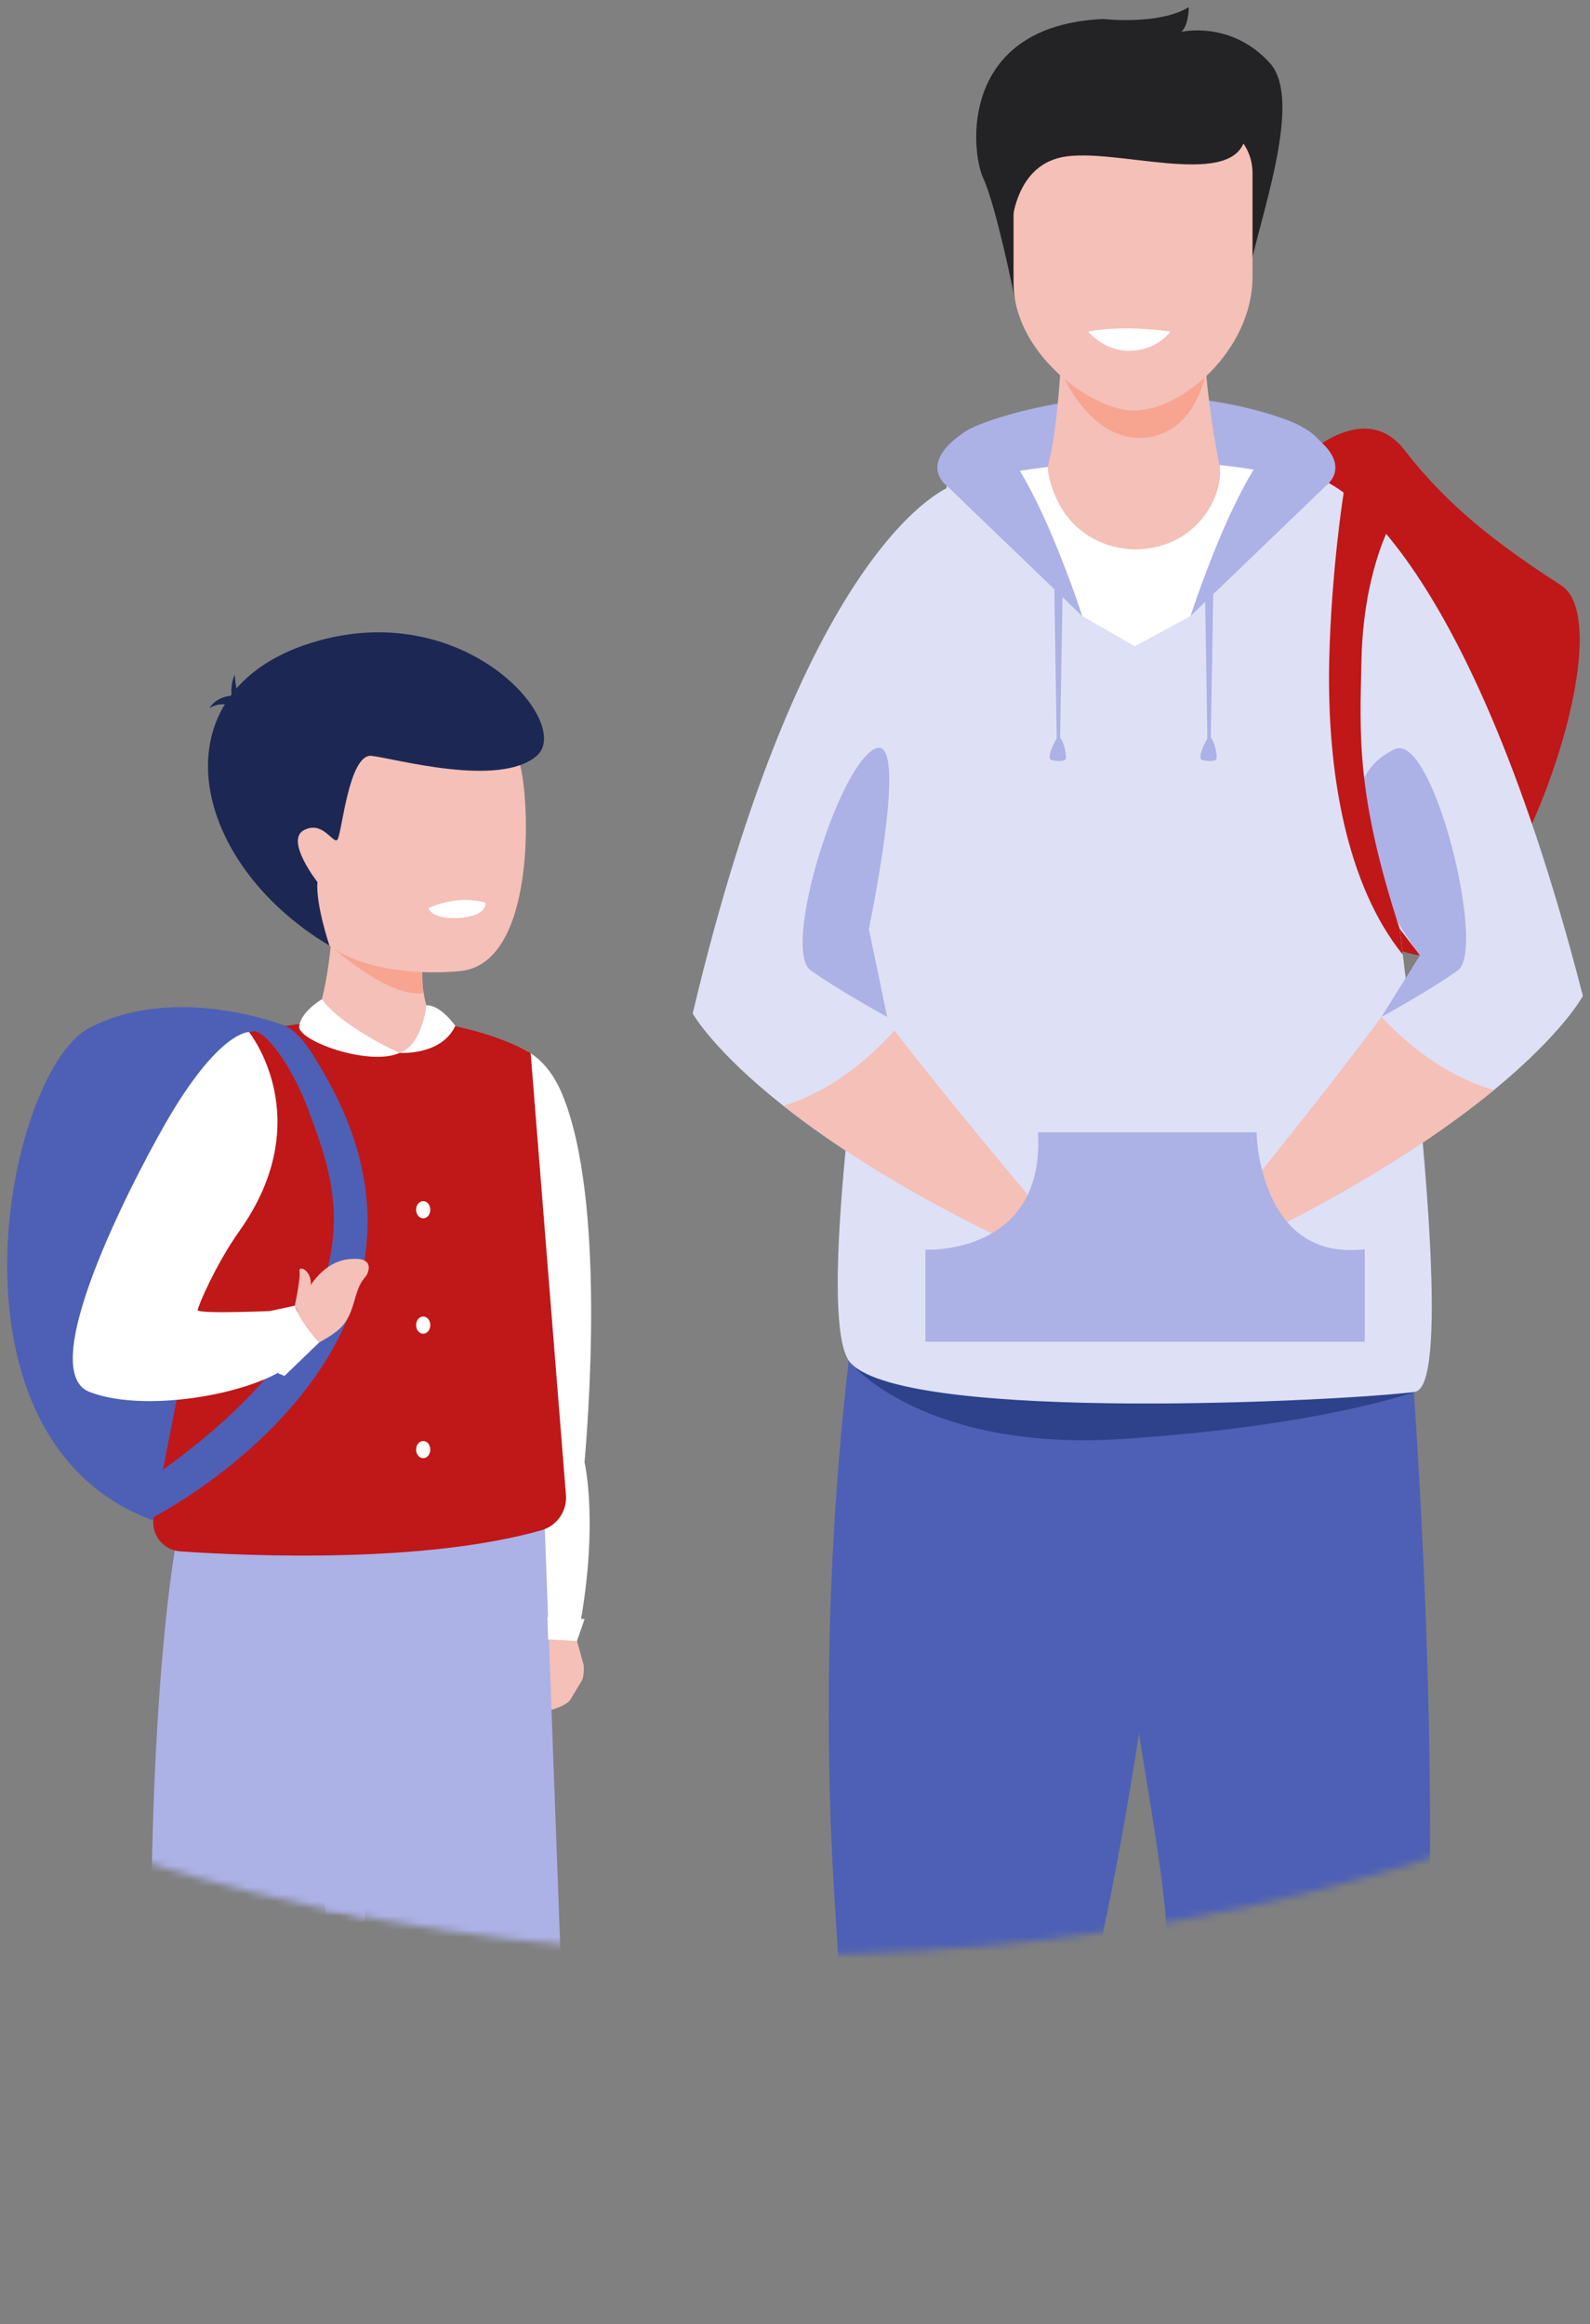 <?xml version="1.0" encoding="UTF-8"?> <svg xmlns="http://www.w3.org/2000/svg" viewBox="0 0 222.11 324.59" data-guides="{&quot;vertical&quot;:[],&quot;horizontal&quot;:[]}"><rect x="0" y="0" width="222.11" height="324.59" fill="#808080" stroke="none"/><defs></defs><mask x="-81.09" y="-7.00" width="389.815" height="280" style="mask-type:alpha" maskUnits="userSpaceOnUse" maskContentUnits="userSpaceOnUse" id="tSvg65742e39bb"><path fill="#2D428B" stroke="none" fill-opacity="1" stroke-width="1" stroke-opacity="1" id="tSvgf252af769c" title="Path 138" d="M297.628 163C297.628 223.751 213.233 273 109.128 273C5.022 273 -79.373 223.751 -79.373 163C-79.373 102.249 -112.301 -7 110.199 -7C377.199 -7 297.628 102.249 297.628 163Z"></path></mask><path fill="#4E60B5" stroke="none" fill-opacity="1" stroke-width="1" stroke-opacity="1" id="tSvg5b9cc7fdf5" title="Path 139" d="M39.852 143.262C39.852 143.262 24.614 137.18 12.454 143.566C0.295 149.952 -10.6 206.583 26.654 213.783C26.654 213.783 61.614 251.829 39.852 143.262Z" mask="url(#tSvg65742e39bb)"></path><path fill="#F4C0B8" stroke="none" fill-opacity="1" stroke-width="1" stroke-opacity="1" id="tSvg5cf3f7cfc6" title="Path 140" d="M81.528 232.502C81.218 231.383 80.908 230.265 80.598 229.146C80.598 229.146 76.13 228.698 76.078 228.786C76.211 232.165 76.343 235.544 76.476 238.923C76.476 238.923 78.78 238.413 79.622 237.449C80.168 236.542 80.713 235.635 81.259 234.728C81.662 234.089 81.533 232.507 81.533 232.507C81.531 232.505 81.53 232.504 81.528 232.502Z" mask="url(#tSvg65742e39bb)"></path><path fill="white" stroke="none" fill-opacity="1" stroke-width="1" stroke-opacity="1" id="tSvgfd7db6a4c8" title="Path 141" d="M69.936 145.72C69.936 145.72 75.396 145.437 78.454 152.621C84.792 167.501 82.039 199.625 81.656 204.222C81.656 204.222 83.831 213.355 80.597 229.146C79.252 229.072 77.908 228.999 76.563 228.925C76.563 228.925 69.895 169.232 70.69 163.068C71.486 156.904 69.941 145.725 69.941 145.725C69.939 145.723 69.938 145.722 69.936 145.72Z" mask="url(#tSvg65742e39bb)"></path><path fill="#F4C0B8" stroke="none" fill-opacity="1" stroke-width="1" stroke-opacity="1" id="tSvga333065f91" title="Path 142" d="M62.586 145.215C57.129 147.996 51.673 150.778 46.216 153.559C45.498 149.958 44.78 146.358 44.062 142.757C44.062 142.757 45.581 138.613 46.196 132.083C46.459 129.305 46.562 126.089 46.304 122.569C50.752 124.84 55.199 127.111 59.647 129.382C59.647 129.382 59.342 130.563 59.13 132.32C58.955 133.763 58.846 135.598 59.027 137.484C59.295 140.334 60.225 143.303 62.591 145.22C62.589 145.218 62.588 145.217 62.586 145.215Z" mask="url(#tSvg65742e39bb)"></path><path fill="#ACB1E6" stroke="none" fill-opacity="1" stroke-width="1" stroke-opacity="1" id="tSvg107497f3cf0" title="Path 143" d="M76.042 211.85C65.005 212.719 53.968 213.589 42.931 214.458C42.931 214.458 38.84 272.32 60.597 323.591C67.107 323.156 73.617 322.722 80.127 322.287C78.765 285.476 77.404 248.666 76.042 211.855C76.042 211.853 76.042 211.852 76.042 211.85Z" mask="url(#tSvg65742e39bb)"></path><path fill="#ACB1E6" stroke="none" fill-opacity="1" stroke-width="1" stroke-opacity="1" id="tSvgf6d6137326" title="Path 144" d="M24.666 215.03C24.666 215.03 18.157 248.236 22.718 322.684C29.54 322.684 36.362 322.684 43.184 322.684C47.453 292.525 51.721 262.367 55.99 232.208C56.403 229.564 61.62 225.879 61.62 225.879C61.687 222.477 61.754 219.076 61.821 215.674C49.434 215.459 37.048 215.245 24.661 215.03C24.663 215.03 24.664 215.03 24.666 215.03Z" mask="url(#tSvg65742e39bb)"></path><path fill="#C01718" stroke="none" fill-opacity="1" stroke-width="1" stroke-opacity="1" id="tSvg41aee612d8" title="Path 145" d="M24.831 171.428C25.465 175.92 26.098 180.413 26.732 184.905C24.983 193.883 23.233 202.862 21.484 211.84C21.019 214.231 22.754 216.488 25.192 216.653C35.162 217.334 59.249 218.328 75.608 213.71C77.788 213.097 79.234 211.041 79.058 208.789C78.099 196.779 77.14 184.768 76.181 172.758C75.844 168.533 75.506 164.309 75.169 160.084C74.823 155.743 74.476 151.401 74.13 147.06C74.13 147.06 69.146 143.989 60.483 142.762C60.612 144.767 59.941 146.602 55.803 147.05C50.948 147.607 47.296 145.411 44.604 143.355C44.537 143.241 44.191 142.875 44.057 142.767C41.102 143.045 37.698 143.561 34.78 144.143C34.32 144.236 23.911 164.872 23.911 164.872C24.218 167.062 24.524 169.253 24.831 171.443C24.831 171.438 24.831 171.433 24.831 171.428Z" mask="url(#tSvg65742e39bb)"></path><path fill="#4E60B5" stroke="none" fill-opacity="1" stroke-width="1" stroke-opacity="1" id="tSvgdd3abeecc7" title="Path 146" d="M21.484 211.84C21.484 211.84 67.819 188.178 45.06 149.55C43.97 147.7 42.147 144.313 39.848 143.267C37.72 143.463 37.286 143.571 35.56 143.984C37.921 144.638 41.33 150.168 43.138 155.188C46.517 164.573 54.874 182.339 22.089 205.738C21.887 207.774 21.686 209.809 21.484 211.845C21.484 211.843 21.484 211.842 21.484 211.84Z" mask="url(#tSvg65742e39bb)"></path><path fill="#F4C0B8" stroke="none" fill-opacity="1" stroke-width="1" stroke-opacity="1" id="tSvgecf916de19" title="Path 147" d="M36.525 183.725C37.036 183.689 41.344 183.849 41.344 183.849C41.344 183.849 43.483 175.804 49.423 175.804C49.423 175.804 52.202 175.53 51.35 177.778C50.988 178.726 50.399 178.386 49.501 181.653C48.597 184.916 47.615 185.766 44.578 187.487C43.722 187.717 42.867 187.948 42.011 188.178C42.011 188.178 35.182 183.823 36.53 183.725C36.528 183.725 36.527 183.725 36.525 183.725Z" mask="url(#tSvg65742e39bb)"></path><path fill="#F7A491" stroke="none" fill-opacity="1" stroke-width="1" stroke-opacity="1" id="tSvgfd3d46d954" title="Path 148" d="M59.119 138.696C54.109 139.33 46.376 132.222 46.185 132.078C46.185 132.078 55.452 132.15 59.119 132.31C58.944 133.753 58.939 136.809 59.119 138.696Z" mask="url(#tSvg65742e39bb)"></path><path fill="#F4C0B8" stroke="none" fill-opacity="1" stroke-width="1" stroke-opacity="1" id="tSvg90171c8479" title="Path 149" d="M64.352 135.603C64.352 135.603 41.567 138.376 41.076 122.358C40.591 106.339 50.09 95.965 56.428 96.083C69.068 96.32 71.155 101.417 72.622 106.726C74.089 112.034 74.843 134.48 64.352 135.608C64.352 135.606 64.352 135.605 64.352 135.603Z" mask="url(#tSvg65742e39bb)"></path><path fill="white" stroke="none" fill-opacity="1" stroke-width="1" stroke-opacity="1" id="tSvg329b4f7330" title="Path 150" d="M59.832 126.816C59.832 126.816 60.251 128.491 64.43 128.182C64.43 128.182 67.942 127.924 67.813 126.079C67.813 126.079 64.388 124.806 59.832 126.816Z" mask="url(#tSvg65742e39bb)"></path><path fill="#1C2853" stroke="none" fill-opacity="1" stroke-width="1" stroke-opacity="1" id="tSvg2e9be7c148" title="Path 151" d="M46.035 132.078C46.035 132.078 44.093 126.373 44.341 123.172C44.341 123.172 39.785 117.374 42.44 115.941C45.095 114.508 46.526 117.936 47.136 117.261C47.745 116.585 48.696 105.195 51.919 105.556C55.142 105.917 69.74 110.061 74.967 105.561C80.195 101.062 64.843 83.023 43.344 89.816C21.845 96.604 26.127 120.162 46.04 132.073C46.038 132.075 46.037 132.076 46.035 132.078Z" mask="url(#tSvg65742e39bb)"></path><path fill="#1C2853" stroke="none" fill-opacity="1" stroke-width="1" stroke-opacity="1" id="tSvg36602367b3" title="Path 152" d="M32.735 99.176C32.735 99.176 31.758 96.279 32.807 94.207C32.807 94.207 32.859 97.057 33.98 98.325C35.1 99.593 32.735 99.176 32.735 99.176Z" mask="url(#tSvg65742e39bb)"></path><path fill="#1C2853" stroke="none" fill-opacity="1" stroke-width="1" stroke-opacity="1" id="tSvg8b3fa2a771" title="Path 153" d="M33.184 97.145C33.184 97.145 30.523 96.846 29.268 98.887C29.268 98.887 31.143 97.624 33.034 98.964C33.084 98.359 33.134 97.755 33.184 97.15C33.184 97.148 33.184 97.147 33.184 97.145Z" mask="url(#tSvg65742e39bb)"></path><path fill="white" stroke="none" fill-opacity="1" stroke-width="1" stroke-opacity="1" id="tSvgad0a5bdc0c" title="Path 154" d="M34.779 144.128C34.779 144.128 30.885 143.911 23.911 155.518C20.187 161.718 4.298 191.173 12.48 194.373C20.657 197.574 37.125 194.353 41.345 189.894C40.549 187.609 39.754 185.325 38.958 183.04C38.958 183.04 27.548 183.555 27.615 182.947C27.682 182.339 30.172 176.51 33.431 171.928C44.573 156.25 34.785 144.128 34.785 144.128C34.783 144.128 34.781 144.128 34.779 144.128Z" mask="url(#tSvg65742e39bb)"></path><path fill="white" stroke="none" fill-opacity="1" stroke-width="1" stroke-opacity="1" id="tSvg69b158c493" title="Path 155" d="M55.803 147.04C55.803 147.04 47.786 143.437 44.971 139.546C44.971 139.546 42.063 141.226 41.794 143.293C41.52 145.36 51.603 148.957 55.808 147.04C55.806 147.04 55.805 147.04 55.803 147.04Z" mask="url(#tSvg65742e39bb)"></path><path fill="white" stroke="none" fill-opacity="1" stroke-width="1" stroke-opacity="1" id="tSvg1563e3e0485" title="Path 156" d="M59.558 140.386C59.558 140.386 59.001 145.999 55.803 147.04C55.803 147.04 61.645 147.457 63.603 143.267C63.603 143.267 61.583 140.329 59.558 140.386Z" mask="url(#tSvg65742e39bb)"></path><path fill="white" stroke="none" fill-opacity="1" stroke-width="1" stroke-opacity="1" id="tSvg302aa9147a" title="Path 157" d="M60.111 168.939C60.111 169.604 59.667 170.14 59.119 170.14C58.572 170.14 58.128 169.604 58.128 168.939C58.128 168.274 58.572 167.738 59.119 167.738C59.667 167.738 60.111 168.274 60.111 168.939Z" mask="url(#tSvg65742e39bb)"></path><path fill="white" stroke="none" fill-opacity="1" stroke-width="1" stroke-opacity="1" id="tSvg83c417134d" title="Path 158" d="M60.111 185.055C60.111 185.72 59.667 186.256 59.119 186.256C58.572 186.256 58.128 185.72 58.128 185.055C58.128 184.39 58.572 183.854 59.119 183.854C59.667 183.854 60.111 184.39 60.111 185.055Z" mask="url(#tSvg65742e39bb)"></path><path fill="white" stroke="none" fill-opacity="1" stroke-width="1" stroke-opacity="1" id="tSvge9d295eb6b" title="Path 159" d="M60.111 202.439C60.111 203.104 59.667 203.64 59.119 203.64C58.572 203.64 58.128 203.104 58.128 202.439C58.128 201.774 58.572 201.238 59.119 201.238C59.667 201.238 60.111 201.774 60.111 202.439Z" mask="url(#tSvg65742e39bb)"></path><path fill="white" stroke="none" fill-opacity="1" stroke-width="1" stroke-opacity="1" id="tSvg211c30c1b5" title="Path 160" d="M80.597 229.146C80.953 228.131 81.31 227.115 81.666 226.1C79.932 225.997 78.199 225.894 76.465 225.791C76.498 226.836 76.53 227.88 76.563 228.925C77.908 228.999 79.252 229.072 80.597 229.146Z" mask="url(#tSvg65742e39bb)"></path><path fill="#F4C0B8" stroke="none" fill-opacity="1" stroke-width="1" stroke-opacity="1" id="tSvgce3314ab54" title="Path 161" d="M41.184 182.334C41.184 182.334 42.016 178.458 41.835 177.551C41.655 176.644 43.426 177.329 43.421 179.21C43.421 179.803 42.92 180.365 42.92 180.365C42.61 181.604 42.3 182.842 41.99 184.081C41.72 183.499 41.449 182.916 41.179 182.334C41.181 182.334 41.182 182.334 41.184 182.334Z" mask="url(#tSvg65742e39bb)"></path><path fill="white" stroke="none" fill-opacity="1" stroke-width="1" stroke-opacity="1" id="tSvg33971c10f7" title="Path 162" d="M41.184 182.334C39.633 182.671 38.081 183.007 36.53 183.344C36.812 185.222 37.095 187.099 37.377 188.977C38.529 188.977 39.681 188.977 40.833 188.977C40.175 189.912 39.518 190.846 38.86 191.781C39.154 191.905 39.449 192.028 39.743 192.152C41.353 190.597 42.963 189.042 44.573 187.487C44.573 187.487 41.99 184.797 41.184 182.334Z" mask="url(#tSvg65742e39bb)"></path><path fill="#C01718" stroke="none" fill-opacity="1" stroke-width="1" stroke-opacity="1" id="tSvg135ff0540ae" title="Path 163" d="M180.907 64.951C180.907 64.951 190.155 55.077 196.168 62.822C202.181 70.562 208.843 75.789 218.071 81.741C227.295 87.692 209.919 134.359 198.36 133.4C186.805 132.441 139.648 95.648 180.907 64.951Z" mask="url(#tSvg65742e39bb)"></path><path fill="#ACB1E6" stroke="none" fill-opacity="1" stroke-width="1" stroke-opacity="1" id="tSvg1098a6fc587" title="Path 164" d="M134.866 60.256C137.173 58.534 158.427 51.254 179.148 58.414C199.869 65.574 163.099 85.52 163.099 85.52C159.127 85.691 155.156 85.862 151.184 86.033C145.746 77.442 140.308 68.851 134.87 60.261C134.869 60.259 134.867 60.258 134.866 60.256Z" mask="url(#tSvg65742e39bb)"></path><path fill="#F4C0B8" stroke="none" fill-opacity="1" stroke-width="1" stroke-opacity="1" id="tSvg4ef5d40155" title="Path 165" d="M148.391 46.77C148.391 46.77 147.978 59.479 146.348 65.176C142.046 74.429 137.745 83.681 133.443 92.934C149.636 89.094 165.829 85.254 182.022 81.415C178.161 76.091 174.299 70.768 170.438 65.445C170.438 65.445 166.939 48.401 168.775 42.099C170.611 35.793 148.391 46.775 148.391 46.775C148.391 46.774 148.391 46.772 148.391 46.77Z" mask="url(#tSvg65742e39bb)"></path><path fill="#F7A491" stroke="none" fill-opacity="1" stroke-width="1" stroke-opacity="1" id="tSvg7692c77b82" title="Path 166" d="M148.319 52.119C148.319 52.119 152.16 61.346 159.398 61.144C166.632 60.943 168.281 52.776 168.281 52.776C161.627 52.557 154.973 52.338 148.319 52.119Z" mask="url(#tSvg65742e39bb)"></path><path fill="#232325" stroke="none" fill-opacity="1" stroke-width="1" stroke-opacity="1" id="tSvg15b74cc5067" title="Path 167" d="M141.76 41.686C141.76 41.686 139.163 28.79 137.351 24.885C135.539 20.979 134.026 3.55 154.123 2.652C154.123 2.652 161.831 3.556 166.064 1C166.064 1 166.064 3.556 165.006 4.454C165.006 4.454 171.959 2.801 177.395 8.811C182.836 14.821 173.771 35.852 174.22 40.809C163.4 41.102 152.58 41.394 141.76 41.686Z" mask="url(#tSvg65742e39bb)"></path><path fill="#F4C0B8" stroke="none" fill-opacity="1" stroke-width="1" stroke-opacity="1" id="tSvg48d0868e42" title="Path 168" d="M158.275 57.335C152.399 57.231 141.583 49.31 141.583 39.503C141.583 34.402 141.583 29.302 141.583 24.201C141.583 20.619 144.05 17.692 147.066 17.692C154.539 17.692 162.011 17.692 169.484 17.692C172.5 17.692 174.967 20.619 174.967 24.201C174.967 29.013 174.967 33.825 174.967 38.636C174.967 48.918 165.013 57.449 158.275 57.329C158.275 57.331 158.275 57.333 158.275 57.335Z" mask="url(#tSvg65742e39bb)"></path><path fill="#232325" stroke="none" fill-opacity="1" stroke-width="1" stroke-opacity="1" id="tSvg63087d48b4" title="Path 169" d="M141.275 32.297C141.275 32.297 141.307 23.31 148.443 21.931C155.578 20.551 171.548 26.309 173.813 19.757C176.077 13.205 142.947 13.317 141.281 17.499C139.614 21.68 141.281 32.297 141.281 32.297C141.279 32.297 141.277 32.297 141.275 32.297Z" mask="url(#tSvg65742e39bb)"></path><path fill="#4E60B5" stroke="none" fill-opacity="1" stroke-width="1" stroke-opacity="1" id="tSvgb42fff4152" title="Path 170" d="M163.086 171.724C166.138 161.698 166.079 213.222 153.824 271.183C151.953 280.03 147.765 301.359 144.758 322C136.389 322 128.019 322 119.65 322C119.303 305.331 117.611 282.062 116.543 264.632C113.199 209.997 121.712 169 121.712 169C135.505 169.908 149.297 170.816 163.09 171.724C163.089 171.724 163.087 171.724 163.086 171.724Z" mask="url(#tSvg65742e39bb)"></path><path fill="#4E60B5" stroke="none" fill-opacity="1" stroke-width="1" stroke-opacity="1" id="tSvgd82e0c3ccc" title="Path 171" d="M199.68 264.803C199.411 281.518 196.304 303.724 196.021 320C187.807 320 179.594 320 171.38 320C169.725 308.184 167.094 296.017 165.205 286.2C163.859 279.23 162.888 273.45 162.906 269.818C162.932 262.717 158.819 242.246 156.369 224.192C156.369 224.163 156.36 224.144 156.36 224.12C156.263 223.426 156.175 222.732 156.087 222.048C152.803 196.673 153.964 171.837 153.964 171.837C167.824 170.891 181.685 169.946 195.545 169C195.545 169 200.404 220.223 199.694 264.803C199.689 264.803 199.685 264.803 199.68 264.803Z" mask="url(#tSvg65742e39bb)"></path><path fill="#2D428B" stroke="none" fill-opacity="1" stroke-width="1" stroke-opacity="1" id="tSvg67ddeee0e7" title="Path 172" d="M118.889 190.416C118.889 190.416 129.074 202.732 156.755 200.952C184.431 199.173 197.639 194.368 197.639 194.368C171.389 193.049 145.139 191.73 118.889 190.411C118.889 190.413 118.889 190.414 118.889 190.416Z" mask="url(#tSvg65742e39bb)"></path><path fill="#DEE0F5" stroke="none" fill-opacity="1" stroke-width="1" stroke-opacity="1" id="tSvg8cee13ca20" title="Path 173" d="M197.633 194.373C188.592 195.6 127.083 198.789 118.884 190.416C110.684 182.043 132.27 67.852 132.27 67.852C132.27 67.852 134.716 67.147 138.84 66.371C140.945 65.977 143.479 65.565 146.353 65.219C146.386 66.112 147.098 79.573 158.302 85.131C158.302 85.131 171.755 79.755 170.438 65.435C170.424 65.267 170.405 65.104 170.381 64.946C172.178 65.138 173.995 65.387 175.822 65.704C179.513 66.337 183.248 67.229 186.953 68.452C186.953 68.452 206.679 193.145 197.638 194.368C197.636 194.37 197.635 194.371 197.633 194.373Z" mask="url(#tSvg65742e39bb)"></path><path fill="#DEE0F5" stroke="none" fill-opacity="1" stroke-width="1" stroke-opacity="1" id="tSvgf4562cce4b" title="Path 174" d="M119.408 135.414C119.043 135.889 121.494 139.404 124.955 143.922C132.073 153.202 143.455 166.711 143.455 166.711C143.301 171.291 142.662 174.245 142.662 174.245C127.026 166.874 116.452 159.978 109.444 154.439C99.591 146.651 96.764 141.538 96.764 141.538C112.563 74.854 132.833 67.91 132.833 67.91C135.037 81.304 137.242 94.699 139.446 108.093C139.446 108.093 120.513 133.971 119.403 135.414C119.405 135.414 119.406 135.414 119.408 135.414Z" mask="url(#tSvg65742e39bb)"></path><path fill="white" stroke="none" fill-opacity="1" stroke-width="1" stroke-opacity="1" id="tSvg9b86064e29" title="Path 175" d="M175.822 65.704C174.463 69.827 173.105 73.949 171.746 78.072C169.936 80.726 168.125 83.379 166.315 86.033C163.716 87.44 161.118 88.846 158.519 90.253C156.072 88.846 153.626 87.44 151.179 86.033C147.066 79.48 142.954 72.928 138.841 66.375C140.946 65.982 143.479 65.57 146.353 65.224C146.368 65.642 146.536 67.656 147.882 70.25C152.333 78.83 164.906 78.906 169.309 70.298C170.064 68.821 170.506 67.2 170.439 65.445C170.434 65.277 170.405 65.114 170.381 64.956C172.179 65.148 173.995 65.397 175.822 65.713C175.822 65.71 175.822 65.707 175.822 65.704Z" mask="url(#tSvg65742e39bb)"></path><path fill="#F4C0B8" stroke="none" fill-opacity="1" stroke-width="1" stroke-opacity="1" id="tSvg2348b79bfd" title="Path 176" d="M143.455 166.711C143.455 166.841 143.445 166.97 143.44 167.095C143.407 167.939 143.354 168.73 143.296 169.445C142.902 169.987 142.469 170.495 141.998 170.97C141.277 171.694 140.504 172.303 139.711 172.816C139.316 172.629 138.917 172.432 138.528 172.241C125.137 165.622 115.817 159.47 109.444 154.434C113.486 153.192 119.153 150.353 124.955 143.917C132.068 153.197 143.455 166.706 143.455 166.706C143.455 166.708 143.455 166.709 143.455 166.711Z" mask="url(#tSvg65742e39bb)"></path><path fill="#DEE0F5" stroke="none" fill-opacity="1" stroke-width="1" stroke-opacity="1" id="tSvgab368001a9" title="Path 177" d="M221.113 139.088C221.113 139.088 218.388 144.253 208.684 152.228C201.782 157.897 191.342 164.994 175.85 172.662C175.85 172.662 175.153 169.723 174.913 165.148C174.913 165.148 186.035 151.427 192.971 142.008C196.345 137.424 198.729 133.865 198.355 133.395C197.475 132.287 185.603 116.716 180.311 109.767C178.773 107.748 177.797 106.458 177.797 106.458C180.032 93.289 182.267 80.12 184.502 66.951C184.502 66.951 204.041 72.71 221.118 139.083C221.116 139.085 221.115 139.086 221.113 139.088Z" mask="url(#tSvg65742e39bb)"></path><path fill="#F4C0B8" stroke="none" fill-opacity="1" stroke-width="1" stroke-opacity="1" id="tSvg17222738000" title="Path 178" d="M208.684 152.228C202.387 157.398 193.145 163.757 179.811 170.663C179.48 170.831 179.148 171.003 178.807 171.176C177.105 169.123 176.072 166.682 175.437 164.5C175.658 164.222 175.947 163.858 176.303 163.426C179.499 159.45 187.526 149.399 192.972 142.008C198.893 148.334 204.618 151.063 208.684 152.228Z" mask="url(#tSvg65742e39bb)"></path><path fill="#ACB1E6" stroke="none" fill-opacity="1" stroke-width="1" stroke-opacity="1" id="tSvg104e48dacc1" title="Path 179" d="M148.078 103.763C147.926 103.763 147.774 103.763 147.622 103.763C147.51 96.633 147.397 89.504 147.285 82.374C147.67 82.374 148.054 82.374 148.439 82.374C148.319 89.504 148.198 96.633 148.078 103.763Z" mask="url(#tSvg65742e39bb)"></path><path fill="#ACB1E6" stroke="none" fill-opacity="1" stroke-width="1" stroke-opacity="1" id="tSvg58bbe6d5d7" title="Path 180" d="M147.574 103.206C147.16 103.83 146.223 105.902 146.843 106.117C147.463 106.338 148.55 106.347 148.843 106.06C149.136 105.772 148.357 102.027 147.574 103.206Z" mask="url(#tSvg65742e39bb)"></path><path fill="#ACB1E6" stroke="none" fill-opacity="1" stroke-width="1" stroke-opacity="1" id="tSvg17dcaa64d8a" title="Path 181" d="M169.126 103.763C168.974 103.763 168.822 103.763 168.67 103.763C168.558 96.633 168.445 89.504 168.333 82.374C168.718 82.374 169.102 82.374 169.487 82.374C169.367 89.504 169.246 96.633 169.126 103.763Z" mask="url(#tSvg65742e39bb)"></path><path fill="#ACB1E6" stroke="none" fill-opacity="1" stroke-width="1" stroke-opacity="1" id="tSvg82f9e8bd25" title="Path 182" d="M168.626 103.206C168.213 103.83 167.276 105.902 167.896 106.117C168.516 106.338 169.602 106.348 169.895 106.06C170.188 105.767 169.41 102.027 168.626 103.206Z" mask="url(#tSvg65742e39bb)"></path><path fill="#ACB1E6" stroke="none" fill-opacity="1" stroke-width="1" stroke-opacity="1" id="tSvg144ae3dcfad" title="Path 183" d="M151.178 86.028C144.877 79.969 138.575 73.911 132.274 67.852C132.274 67.852 128.016 64.836 134.745 60.333C141.474 55.83 151.178 86.033 151.178 86.033C151.178 86.031 151.178 86.03 151.178 86.028Z" mask="url(#tSvg65742e39bb)"></path><path fill="#ACB1E6" stroke="none" fill-opacity="1" stroke-width="1" stroke-opacity="1" id="tSvg181d4dac603" title="Path 184" d="M166.309 86.028C172.61 79.969 178.912 73.911 185.213 67.852C185.213 67.852 189.472 64.836 182.743 60.333C176.014 55.83 166.309 86.033 166.309 86.033C166.309 86.031 166.309 86.03 166.309 86.028Z" mask="url(#tSvg65742e39bb)"></path><path fill="#ACB1E6" stroke="none" fill-opacity="1" stroke-width="1" stroke-opacity="1" id="tSvg15991c56b97" title="Path 185" d="M190.039 174.518C186.358 174.83 183.286 173.909 180.912 171.794C180.513 171.44 180.148 171.056 179.811 170.658C177.941 168.481 176.894 165.737 176.307 163.426C175.629 160.783 175.557 158.707 175.557 158.664C175.552 158.486 175.548 158.309 175.543 158.131C165.364 158.131 155.186 158.131 145.007 158.131C145.013 158.32 145.02 158.508 145.026 158.697C145.147 161.973 144.613 164.783 143.445 167.099C142.863 168.26 142.123 169.291 141.224 170.193C140.393 171.027 139.475 171.703 138.533 172.25C134.447 174.614 129.9 174.518 129.843 174.518C129.654 174.512 129.464 174.505 129.275 174.499C129.275 178.79 129.275 183.08 129.275 187.371C149.73 187.371 170.185 187.371 190.64 187.371C190.64 183.071 190.64 178.77 190.64 174.47C190.441 174.486 190.243 174.502 190.044 174.518C190.042 174.518 190.041 174.518 190.039 174.518Z" mask="url(#tSvg65742e39bb)"></path><path fill="#ACB1E6" stroke="none" fill-opacity="1" stroke-width="1" stroke-opacity="1" id="tSvg1132479a50d" title="Path 186" d="M198.359 133.4C198.359 133.4 181.34 111.114 194.812 104.631C200.162 102.055 207.689 132.633 203.656 135.51C199.619 138.388 192.976 142.013 192.976 142.013C194.77 139.144 196.565 136.274 198.359 133.405C198.359 133.403 198.359 133.402 198.359 133.4Z" mask="url(#tSvg65742e39bb)"></path><path fill="#ACB1E6" stroke="none" fill-opacity="1" stroke-width="1" stroke-opacity="1" id="tSvg10b9414e79c" title="Path 187" d="M121.364 129.727C121.364 129.727 127.276 101.748 122.09 104.631C116.899 107.513 109.214 132.633 113.251 135.51C117.288 138.388 123.931 142.013 123.931 142.013C123.077 137.919 122.223 133.825 121.369 129.731C121.367 129.73 121.366 129.728 121.364 129.727Z" mask="url(#tSvg65742e39bb)"></path><path fill="#C01718" stroke="none" fill-opacity="1" stroke-width="1" stroke-opacity="1" id="tSvg7ff73887d4" title="Path 188" d="M195.97 133.333C188.198 123.708 185.295 108.074 185.689 91.941C185.987 79.827 187.65 68.898 187.761 68.514C189.885 70.165 192.01 71.817 194.134 73.468C194.11 73.559 190.476 80.187 190.193 91.975C189.938 102.755 189.424 110.961 195.528 129.727C195.674 130.929 195.819 132.131 195.965 133.333C195.967 133.333 195.968 133.333 195.97 133.333Z" mask="url(#tSvg65742e39bb)"></path><path fill="white" stroke="none" fill-opacity="1" stroke-width="1" stroke-opacity="1" id="tSvg1616d69cc37" mask="url(#tSvg65742e39bb)" title="Path 189" d="M152.015 46.301C152.015 46.301 154.173 49.085 157.945 48.986C161.717 48.888 163.491 46.301 163.491 46.301C163.491 46.301 157.127 45.307 152.015 46.301Z"></path></svg> 